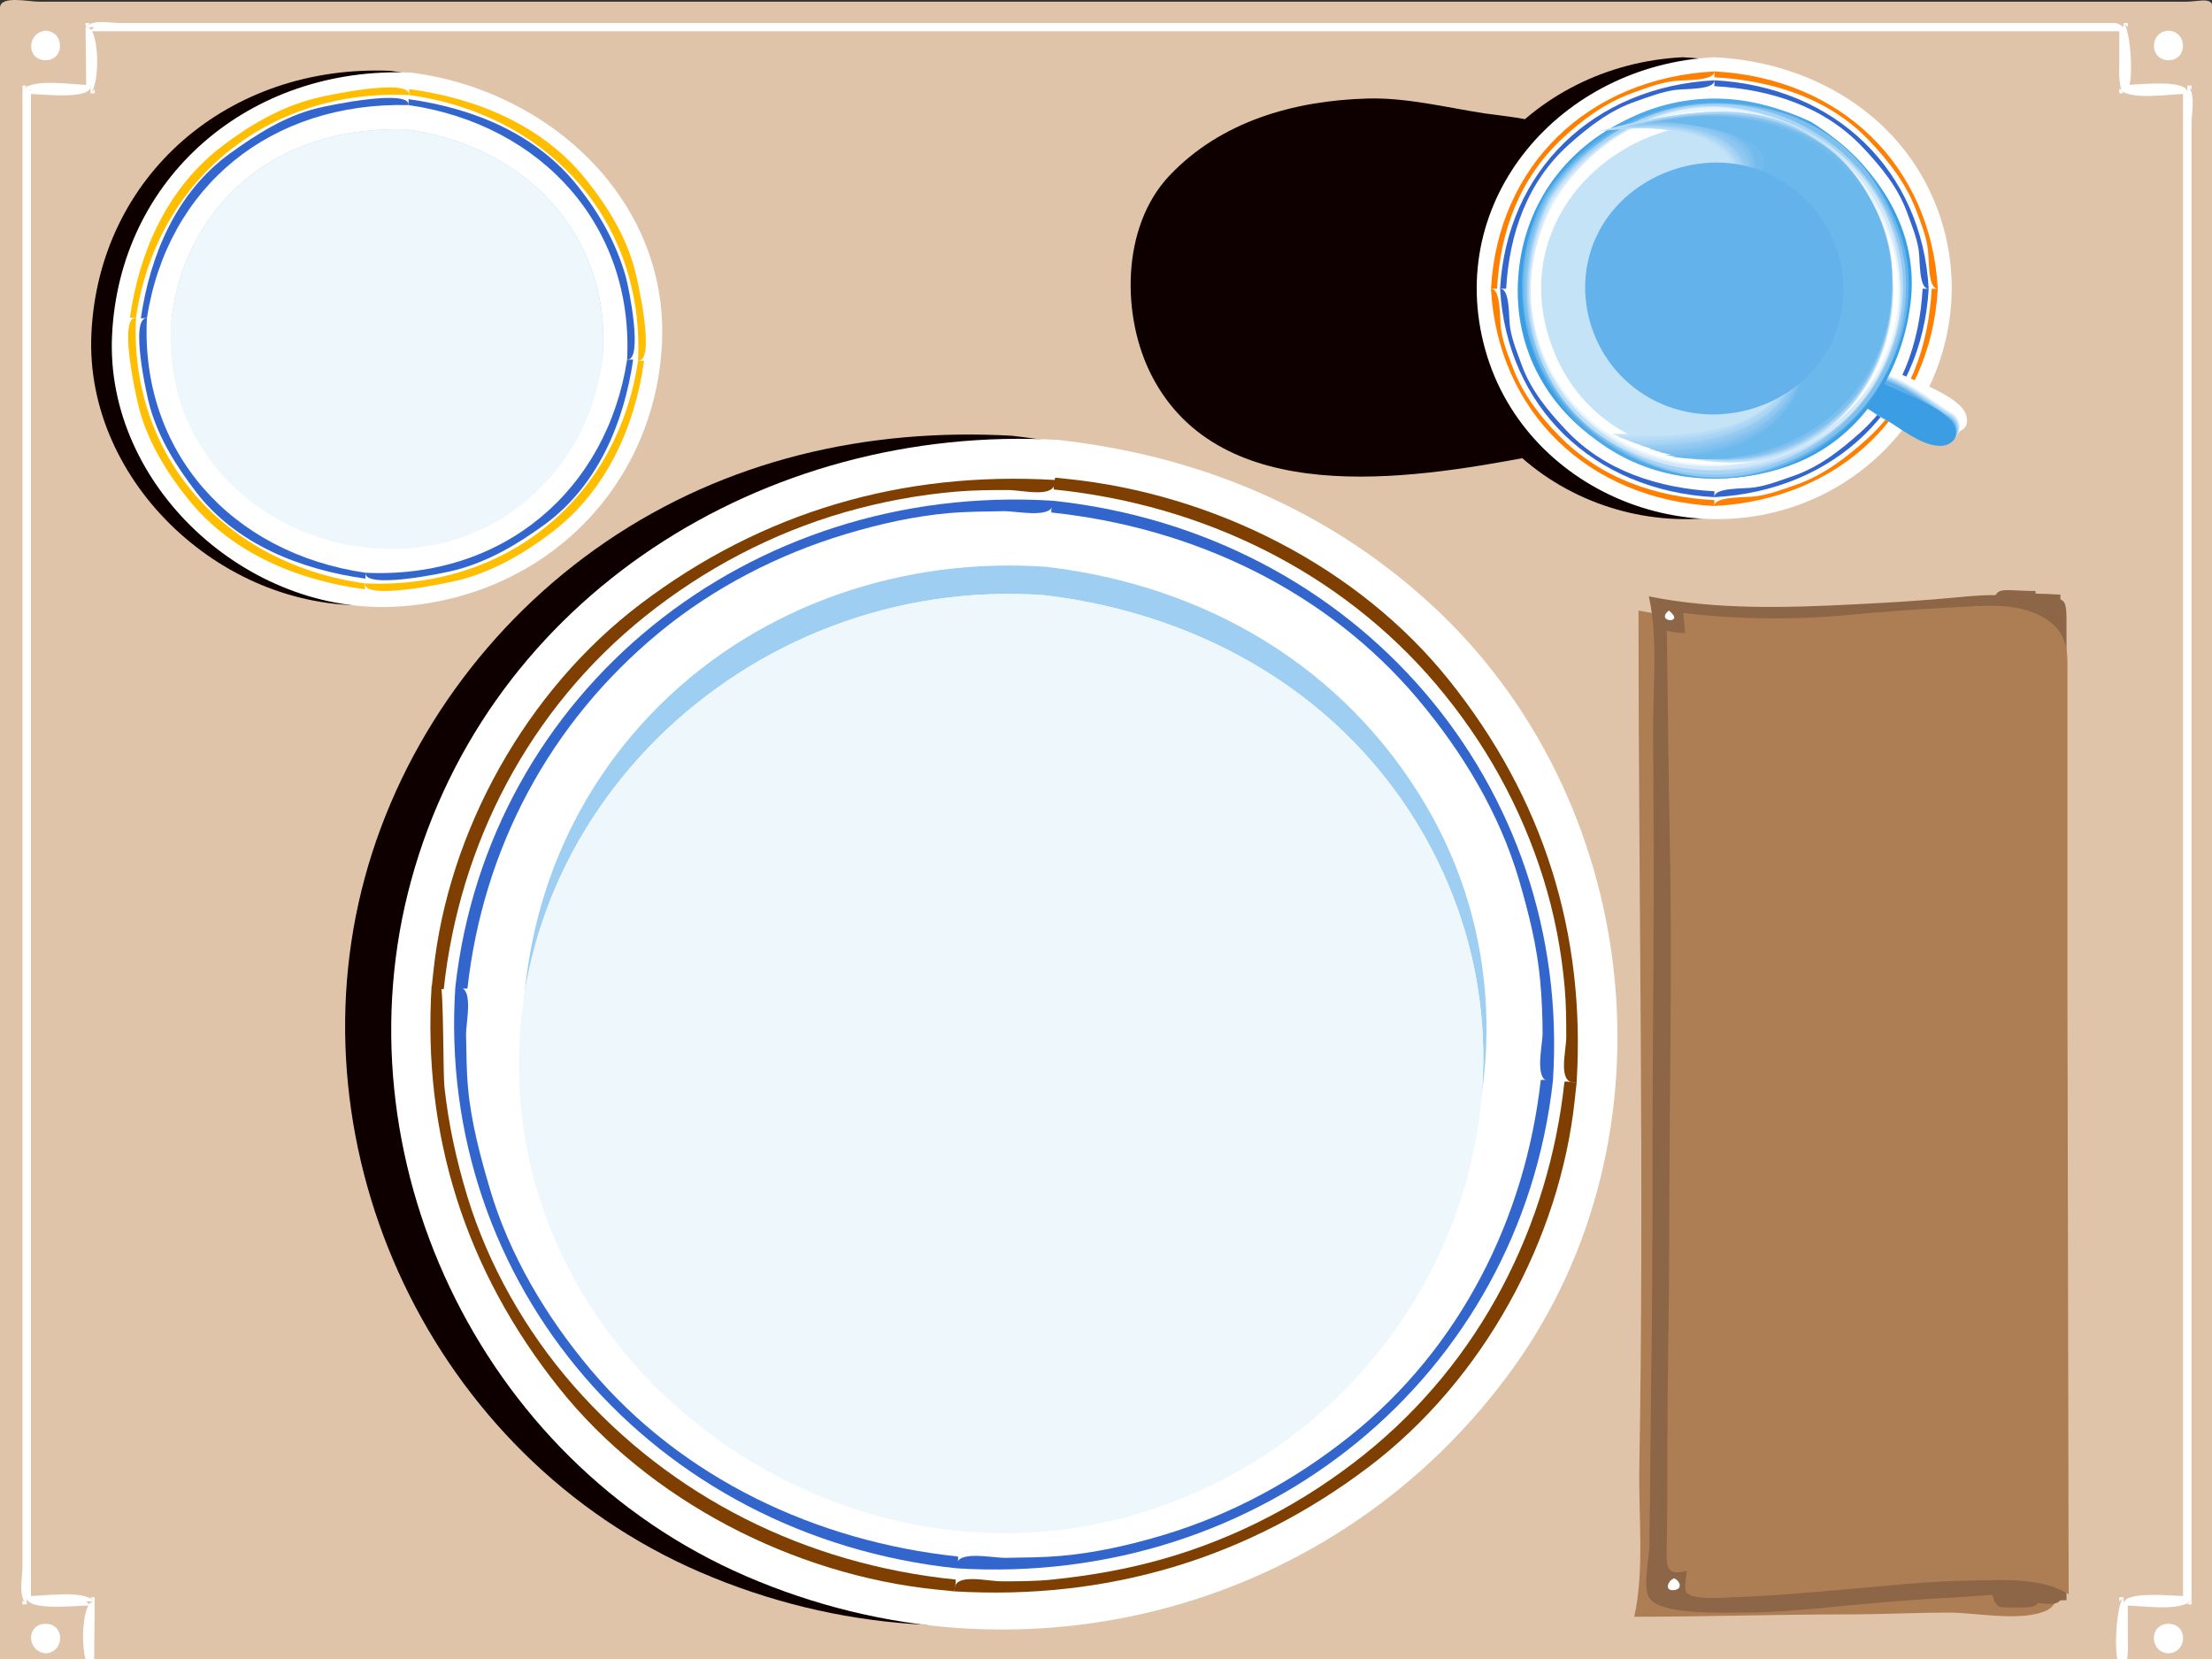 <?xml version="1.0"?><svg width="640" height="480" xmlns="http://www.w3.org/2000/svg">
 <rect width="100%" height="100%" fill="#333333" stroke="none"/>
 <title>fond beige serviette beige</title>
 <g>
  <path d="m640.581,489.133c0,-92.033 0,-184.066 0,-276.101c0,-56.214 0,-112.428 0,-168.642c0,-13.497 0,-26.994 0,-40.494c0,-5.396 -3.249,-3.393 -8.538,-3.393c-102.209,0 -204.42,0 -306.629,0c-104.695,0 -209.387,0 -314.082,0c-3.047,0 -11.332,-1.936 -11.332,1.787c0,12.09 0,24.18 0,36.272c0,54.871 0,109.742 0,164.613c0,95.229 0,190.461 0,285.688c0,0.553 225.583,0.268 240.13,0.268c119.215,0 238.427,0 357.642,0c14.269,0.002 28.538,0.002 42.809,0.002" id="path5" fill="#e0c4aa" clip-rule="evenodd" fill-rule="evenodd"/>
  <path d="m613.183,481.616c0.41,-0.399 0.82,-0.797 1.229,-1.196c-87.506,0 -175.014,0 -262.52,0c-105.732,0 -211.466,0 -317.2,0c-2.786,0 -5.569,0 -8.355,0c-1.915,0 0.437,2.392 2.335,2.392c11.854,0 23.707,0 35.563,0c52.777,0 105.551,0 158.325,0c118.927,0 237.854,0 356.781,0c8.792,0 17.584,0 26.379,0c2.945,0 7.809,1.132 9.922,-1.196c-0.41,0.399 -0.82,0.797 -1.23,1.196c0.41,0 0.82,0 1.23,0c0,-0.399 0,-0.797 0,-1.196c-0.822,0 -1.642,0 -2.459,0" id="path7" fill="#FFFFFF"/>
  <path d="m614.41,462.137c-2.1,1.872 -2.998,17.45 -1.23,19.479c3.013,3.453 2.459,-6.889 2.459,-7.195c0,-3.697 0,-7.392 0,-11.089c-0.41,0.399 -0.82,0.797 -1.229,1.196c0,-0.797 0,-1.595 0,-2.392c-0.41,0 -0.82,0 -1.23,0c0,0.399 0,0.797 0,1.196c0.412,-0.399 0.82,-0.797 1.23,-1.196" id="path9" fill="#FFFFFF"/>
  <path d="m631.623,462.993c0.41,-0.399 0.82,-0.797 1.229,-1.196c-3.879,0.071 -19.263,-1.865 -18.443,2.729c4.73,-0.085 16.413,1.958 19.67,-1.533c-0.41,0.399 -0.82,0.797 -1.229,1.196c0.41,0 0.82,0 1.229,0c0,-0.399 0,-0.797 0,-1.196c-0.817,0 -1.637,0 -2.457,0" id="path11" fill="#FFFFFF"/>
  <path d="m632.853,27.155c-0.41,-0.399 -0.82,-0.797 -1.229,-1.196c0,96.053 0,192.103 0,288.156c0,46.428 0,92.861 0,139.289c0,3.132 0,6.264 0,9.397c0,0.249 2.459,0.854 2.459,-0.24c0,-1.258 0,-2.518 0,-3.773c0,-15.134 0,-30.269 0,-45.403c0,-116.374 0,-232.748 0,-349.123c0,-9.572 0,-19.145 0,-28.717c0,-3.061 1.3,-8.554 -1.23,-10.782c0.41,0.399 0.82,0.797 1.23,1.196c0,-0.399 0,-0.797 0,-1.196c-0.41,0 -0.82,0 -1.23,0c0,0.797 0,1.595 0,2.392" id="path13" fill="#FFFFFF"/>
  <path d="m613.183,25.789c3.242,3.476 14.966,1.324 19.67,1.367c0.82,-4.596 -14.569,-2.527 -18.443,-2.563c0.41,0.399 0.82,0.797 1.229,1.196c-0.82,0 -1.639,0 -2.457,0c0,0.399 0,0.797 0,1.196c0.41,0 0.82,0 1.229,0c-0.412,-0.399 -0.82,-0.797 -1.229,-1.196" id="path15" fill="#FFFFFF"/>
  <path d="m614.41,9.048c-0.41,-0.399 -0.82,-0.797 -1.23,-1.196c0,3.626 0,7.252 0,10.877c0,0.297 -0.534,10.514 2.459,7.062c1.744,-2.012 0.864,-17.289 -1.229,-19.135c0.41,0.399 0.82,0.797 1.229,1.196c0,-0.399 0,-0.797 0,-1.196c-0.41,0 -0.82,0 -1.229,0c0,0.795 0,1.595 0,2.392" id="path17" fill="#FFFFFF"/>
  <path d="m27.225,7.852c-0.41,0.399 -0.82,0.797 -1.23,1.196c87.508,0 175.014,0 262.52,0c105.734,0 211.468,0 317.2,0c2.786,0 5.569,0 8.355,0c1.913,0 -0.437,-2.392 -2.335,-2.392c-11.854,0 -23.71,0 -35.563,0c-52.777,0 -105.554,0 -158.325,0c-118.927,0 -237.854,0 -356.781,0c-8.792,0 -17.584,0 -26.376,0c-2.947,0 -7.811,-1.132 -9.924,1.196c0.41,-0.399 0.82,-0.797 1.23,-1.196c-0.41,0 -0.82,0 -1.23,0c-0.156,1.799 0.934,1.129 2.459,1.196" id="path19" fill="#FFFFFF"/>
  <path d="m26.174,26.985c2.876,-2.534 2.688,-19.823 -1.405,-19.133c0.059,5.98 0.115,11.959 0.173,17.939c0.41,-0.399 0.82,-0.797 1.232,-1.196c0,0.795 0,1.592 0,2.39c0.41,0 0.82,0 1.23,0c0,-0.399 0,-0.797 0,-1.196c-0.412,0.399 -0.822,0.797 -1.23,1.196" id="path21" fill="#FFFFFF"/>
  <path d="m8.958,25.96c-0.41,0.399 -0.82,0.797 -1.23,1.196c3.874,-0.036 19.263,2.034 18.445,-2.563c-4.706,0.045 -16.43,-2.11 -19.672,1.367c0.407,-0.399 0.817,-0.797 1.227,-1.194c-0.41,0 -0.82,0 -1.23,0c0,0.399 0,0.797 0,1.196c0.82,-0.002 1.639,-0.002 2.459,-0.002" id="path23" fill="#FFFFFF"/>
  <path d="m7.728,461.797c0.41,0.399 0.82,0.797 1.23,1.196c0,-96.053 0,-192.103 0,-288.156c0,-46.431 0,-92.861 0,-139.292c0,-3.132 0,-6.264 0,-9.394c0,-0.252 -2.459,-0.854 -2.459,0.24c0,1.258 0,2.515 0,3.773c0,15.132 0,30.266 0,45.401c0,116.374 0,232.748 0,349.123c0,9.572 0,19.145 0,28.717c0,3.061 -1.303,8.554 1.23,10.785c-0.41,-0.399 -0.82,-0.797 -1.23,-1.196c0,0.399 0,0.797 0,1.196c0.41,0 0.82,0 1.23,0c0,-0.797 0,-1.595 0,-2.392" id="path25" fill="#FFFFFF"/>
  <path d="m27.401,463.333c-3.259,-3.493 -14.942,-1.447 -19.672,-1.533c-0.82,4.599 14.564,2.658 18.445,2.729c-0.41,-0.399 -0.82,-0.797 -1.232,-1.196c0.82,0 1.639,0 2.459,0c0,-0.399 0,-0.797 0,-1.196c-0.41,0 -0.82,0 -1.23,0c0.41,0.399 0.82,0.797 1.23,1.196" id="path27" fill="#FFFFFF"/>
  <path d="m25.996,480.42c0.41,0.399 0.82,0.797 1.23,1.196c0.059,-6.094 0.117,-12.19 0.176,-18.283c-4.094,-0.672 -4.301,16.902 -1.405,19.479c-0.41,-0.399 -0.82,-0.797 -1.23,-1.196c0,0.399 0,0.797 0,1.196c0.41,0 0.82,0 1.23,0c0,-0.797 0,-1.595 0,-2.392" id="path29" fill="#FFFFFF"/>
  <path d="m627.408,8.875c-5.613,0.294 -5.584,8.542 0,8.542c5.587,0.002 5.616,-8.251 0,-8.542" id="path31" fill="#FFFFFF" clip-rule="evenodd" fill-rule="evenodd"/>
  <path d="m13.173,8.875c5.613,0.294 5.582,8.592 0,8.542c-5.626,-0.05 -5.457,-7.959 0,-8.542" id="path33" fill="#FFFFFF" clip-rule="evenodd" fill-rule="evenodd"/>
  <path d="m627.408,478.367c-5.596,-0.285 -5.672,-8.54 0,-8.542c5.674,-0.002 5.599,8.258 0,8.542" id="path35" fill="#FFFFFF" clip-rule="evenodd" fill-rule="evenodd"/>
  <path d="m13.173,478.367c5.596,-0.285 5.672,-8.59 0,-8.542c-5.706,0.05 -5.455,7.966 0,8.542" id="path37" fill="#FFFFFF" clip-rule="evenodd" fill-rule="evenodd"/>
  <path d="m292.802,126.077c-42.07,-2.359 -82.7,6.981 -117.497,30.677c-34.014,23.162 -59.078,58.008 -69.724,97.071c-21.543,79.058 19.194,167.384 96.847,200.985c80.029,34.628 171.85,9.734 222.009,-59.996c47.844,-66.515 38.101,-165.78 -23.815,-220.991c-30.721,-27.395 -66.411,-43.097 -107.82,-47.745" id="path77" fill="#0F0000" clip-rule="evenodd" fill-rule="evenodd"/>
  <path d="m306.151,127.273c-85.232,-4.779 -164.863,45.643 -187.219,127.577c-21.578,79.079 19.17,167.534 96.847,201.153c80.109,34.673 171.823,9.565 222.009,-60.167c48.332,-67.16 37.371,-164.907 -23.781,-220.991c-30.118,-27.618 -66.96,-42.98 -107.856,-47.572" id="path79" fill="#FFFFFF" clip-rule="evenodd" fill-rule="evenodd"/>
  <path d="m128.397,286.148c4.484,-41.82 24.649,-80.914 58.232,-107.817c16.991,-13.613 36.722,-24.066 57.871,-30.145c10.517,-3.021 21.482,-5.064 32.407,-5.965c4.874,-0.403 9.761,-0.441 14.649,-0.441c4.284,0 13.173,2.392 13.627,-2.019c0.029,-0.297 0.061,-0.591 0.09,-0.887c-44.292,-2.636 -84.791,9.266 -119.905,35.836c-33.112,25.053 -55.621,65.658 -59.949,106.121c-0.176,1.659 -0.354,3.315 -0.532,4.974c1.071,0.107 2.464,0.551 3.51,0.346" id="path81" fill="#7f3f00"/>
  <path d="m276.467,457.011c-43.211,-4.371 -82.227,-23.793 -110.481,-56.036c-13.871,-15.827 -24.734,-34.946 -30.801,-54.914c-3.164,-10.415 -5.426,-20.817 -6.606,-31.621c-0.371,-3.405 -0.254,-28.966 -1.09,-29.047c-0.866,-0.085 -1.735,-0.168 -2.601,-0.254c-2.708,43.094 9.717,82.494 37.015,116.633c25.798,32.269 67.463,53.905 109.103,58.141c1.703,0.171 3.408,0.346 5.111,0.52c0.107,-1.046 0.561,-2.404 0.351,-3.422" id="path83" fill="#7f3f00"/>
  <path d="m452.64,312.986c-4.472,41.723 -24.315,80.942 -57.88,107.82c-17.094,13.692 -36.603,24.028 -57.873,30.138c-10.656,3.061 -21.368,4.931 -32.404,6.072c-4.867,0.503 -9.758,0.508 -14.649,0.508c-4.286,0 -13.173,-2.394 -13.627,2.019c-0.032,0.297 -0.061,0.591 -0.093,0.887c44.29,2.622 84.827,-9.442 119.908,-36.006c33.102,-25.065 55.265,-65.717 59.598,-106.126c0.178,-1.656 0.356,-3.313 0.534,-4.971c-1.073,-0.102 -2.464,-0.546 -3.513,-0.342" id="path85" fill="#7f3f00"/>
  <path d="m304.922,141.627c43.043,4.359 82.993,23.767 110.669,56.468c14.098,16.658 24.559,35.534 30.987,56.209c3.184,10.232 5.206,20.789 6.138,31.436c0.415,4.736 0.451,9.492 0.451,14.247c0,4.167 -2.459,12.814 2.078,13.257c0.302,0.028 0.607,0.057 0.91,0.088c2.71,-43.142 -9.507,-82.278 -36.842,-116.464c-26.391,-33.009 -68.258,-54.014 -110.723,-58.324c-1.108,-0.112 -2.213,-0.223 -3.318,-0.337c-0.107,1.046 -0.561,2.399 -0.351,3.419" id="path87" fill="#7f3f00"/>
  <path d="m135.247,285.994c4.508,-40.413 23.729,-76.913 55.743,-103.195c15.623,-12.823 34.149,-22.381 53.665,-28.254c9.692,-2.916 19.87,-5.218 29.996,-6.094c5.25,-0.453 10.414,-0.439 15.679,-0.551c4.064,-0.085 15.386,2.615 14.24,-3.03c-88.062,-5.462 -163.263,55.191 -172.836,140.782c1.078,0.104 2.461,0.539 3.513,0.342" id="path89" fill="#3366CC"/>
  <path d="m277.169,450.351c-41.065,-4.357 -79.831,-22.659 -106.266,-54.067c-12.915,-15.346 -23.544,-33.187 -29.177,-52.353c-2.808,-9.556 -5.401,-19.24 -6.311,-29.177c-0.466,-5.107 -0.451,-10.132 -0.566,-15.251c-0.09,-3.953 2.688,-14.964 -3.115,-13.851c-5.628,85.795 57.068,158.825 145.084,168.115c0.107,-1.049 0.554,-2.392 0.351,-3.417" id="path91" fill="#3366CC"/>
  <path d="m445.79,312.478c-4.457,39.827 -23.193,77.563 -55.407,103.19c-15.942,12.683 -33.929,22.49 -53.65,28.423c-9.692,2.916 -19.87,5.223 -29.996,6.094c-5.25,0.451 -10.414,0.439 -15.679,0.548c-4.064,0.085 -15.384,-2.61 -14.242,3.033c88.169,5.491 162.943,-55.414 172.484,-140.95c-1.076,-0.104 -2.457,-0.534 -3.51,-0.337" id="path93" fill="#3366CC"/>
  <path d="m304.219,148.287c41.14,4.354 79.641,22.628 106.088,54.064c12.9,15.331 23.546,33.026 29.177,52.187c2.805,9.541 5.23,19.268 6.135,29.177c0.466,5.09 0.698,10.137 0.698,15.251c0,3.925 -2.886,14.98 2.986,13.851c5.65,-85.752 -56.648,-158.638 -144.732,-167.944c-0.107,1.046 -0.554,2.392 -0.351,3.415" id="path95" fill="#3366CC"/>
  <path d="m302.814,164.005c-41.377,-2.942 -82.6,10.977 -111.887,39.979c-29.55,29.263 -42.501,68.691 -39.306,109.153c6.679,84.542 98.462,139.678 179.644,116.175c83.681,-24.227 124.843,-122.736 81.156,-196.531c-23.549,-39.775 -63.291,-63.276 -109.608,-68.776" id="path97" fill="#9ECFF2" clip-rule="evenodd" fill-rule="evenodd"/>
  <path d="m302.111,172.206c-86.737,-6.167 -161.06,66.047 -151.056,151.03c9.695,82.349 98.413,139.951 180.11,114.146c82.844,-26.171 123.472,-120.693 80.9,-195.641c-22.832,-40.195 -63.82,-64.066 -109.954,-69.536" id="path99" fill="#FFFFFF" clip-rule="evenodd" fill-rule="evenodd"/>
  <path d="m302.111,172.206c-86.737,-6.167 -161.06,66.047 -151.056,151.03c9.695,82.349 98.413,139.951 180.11,114.146c82.844,-26.171 123.472,-120.693 80.9,-195.641c-22.832,-40.195 -63.82,-64.066 -109.954,-69.536" id="path101" fill="#EDF7FC" clip-rule="evenodd" fill-rule="evenodd"/>
  <path d="m442.277,132.228c-34.912,6.563 -89.214,15.077 -109.074,-23.572c-8.787,-17.099 -8.853,-43.082 5.179,-57.873c14.81,-15.611 35.859,-21.681 57.283,-22.277c11.268,-0.316 22.666,2.563 33.79,4.288c1.208,0.187 12.998,1.55 12.998,2.105c-0.007,3.877 -0.015,7.757 -0.022,11.637c-0.051,28.563 -0.102,57.13 -0.154,85.693" id="path103" fill="#0F0000" clip-rule="evenodd" fill-rule="evenodd"/>
  <path d="m486.891,16.563c-44.456,2.164 -78.348,41.227 -66.309,84.565c11.861,42.705 64.33,62.514 102.797,39.136c25.586,-15.55 37.666,-46.12 29.823,-74.322c-8.312,-29.87 -35.442,-47.878 -66.311,-49.38" id="path105" fill="#0F0000" clip-rule="evenodd" fill-rule="evenodd"/>
  <path d="m496.025,16.563c-44.441,2.162 -78.365,41.229 -66.311,84.565c11.876,42.693 64.323,62.526 102.799,39.136c25.583,-15.554 37.666,-46.115 29.823,-74.322c-8.309,-29.87 -35.444,-47.878 -66.311,-49.38" id="path107" fill="#FFFFFF" clip-rule="evenodd" fill-rule="evenodd"/>
  <path d="m433.143,83.536c0.929,-16.653 6.455,-31.889 19.058,-43.633c5.826,-5.427 12.368,-10.177 19.994,-12.958c3.83,-1.398 7.748,-2.897 11.824,-3.464c3.049,-0.422 12.049,0.057 12.007,-2.814c-36.595,1.924 -62.652,27.274 -64.638,62.872c0.583,-0.002 1.169,-0.002 1.754,-0.002" id="path109" fill="#FF7F00"/>
  <path d="m496.025,144.7c-17.128,-0.899 -32.782,-6.281 -44.858,-18.537c-5.579,-5.662 -10.466,-12.031 -13.325,-19.448c-1.437,-3.725 -2.981,-7.536 -3.562,-11.501c-0.437,-2.964 0.059,-11.722 -2.896,-11.679c1.983,35.594 28.035,60.948 64.638,62.872c0.002,-0.567 0.002,-1.137 0.002,-1.706" id="path111" fill="#FF7F00"/>
  <path d="m558.906,83.536c-0.91,16.328 -6.172,32.243 -18.901,43.635c-5.852,5.239 -12.42,10.282 -19.992,12.958c-3.881,1.374 -7.87,2.893 -11.981,3.464c-3.049,0.422 -12.049,-0.057 -12.007,2.814c36.651,-1.929 62.65,-27.227 64.638,-62.872c-0.585,0 -1.169,0 -1.756,0" id="path113" fill="#FF7F00"/>
  <path d="m496.025,22.372c16.691,0.878 33.217,6.079 44.858,18.383c5.489,5.802 10.448,12.142 13.325,19.603c1.437,3.725 2.979,7.534 3.559,11.501c0.437,2.964 -0.056,11.72 2.898,11.677c-1.986,-35.622 -28.006,-60.946 -64.638,-62.872c-0.002,0.57 -0.002,1.139 -0.002,1.708" id="path115" fill="#FF7F00"/>
  <path d="m435.778,83.536c0.895,-15.637 5.987,-30.862 18.179,-41.735c5.745,-5.125 11.827,-9.878 19.272,-12.448c3.645,-1.258 7.438,-2.743 11.278,-3.31c2.998,-0.441 11.595,0.043 11.517,-2.817c-35.088,1.896 -60.059,26.175 -62.003,60.31c0.585,0 1.171,0 1.756,0" id="path117" fill="#3366CC"/>
  <path d="m496.025,142.137c-16.074,-0.868 -31.733,-5.823 -42.909,-17.683c-5.269,-5.593 -10.153,-11.501 -12.795,-18.746c-1.293,-3.545 -2.823,-7.235 -3.406,-10.97c-0.456,-2.916 0.044,-11.278 -2.896,-11.202c1.944,34.129 26.915,58.418 62.003,60.31c0.002,-0.57 0.002,-1.139 0.002,-1.708" id="path119" fill="#3366CC"/>
  <path d="m556.271,83.536c-0.895,15.637 -5.987,30.862 -18.179,41.737c-5.745,5.125 -11.827,9.878 -19.272,12.448c-3.645,1.258 -7.438,2.743 -11.278,3.31c-2.998,0.441 -11.593,-0.043 -11.517,2.814c35.098,-1.891 60.047,-26.18 62.003,-60.31c-0.586,0 -1.169,0 -1.756,0" id="path121" fill="#3366CC"/>
  <path d="m496.025,24.934c16.074,0.868 31.733,5.823 42.909,17.683c5.269,5.593 10.153,11.501 12.795,18.746c1.293,3.545 2.823,7.235 3.406,10.97c0.456,2.916 -0.044,11.276 2.896,11.202c-1.956,-34.134 -26.906,-58.411 -62.003,-60.31c-0.002,0.569 -0.002,1.139 -0.002,1.708" id="path123" fill="#3366CC"/>
  <path d="m547.138,106.942c-3.298,-1.652 -7.214,1.122 -6.323,4.784c0.507,2.086 3.206,3.165 4.859,4.07c4.823,2.636 11.5,8.239 16.921,9.254c3.325,0.624 7.487,-0.335 6.323,-4.784c-1.552,-5.923 -16.877,-10.64 -21.78,-13.324" id="path125" fill="#FFFFFF" clip-rule="evenodd" fill-rule="evenodd"/>
  <path d="m545.557,108.311c-3.249,-1.526 -7.487,1.27 -6.499,4.955c0.532,1.977 3.293,3.049 4.862,3.922c4.786,2.66 11.519,8.395 16.921,9.401c3.154,0.588 7.472,-0.465 6.499,-4.784c-1.317,-5.833 -17.025,-10.851 -21.783,-13.495" id="path127" fill="#FFFFFF" clip-rule="evenodd" fill-rule="evenodd"/>
  <path d="m564.878,119.585c3.008,2.038 3.062,6.703 -0.876,7.859c-2.083,0.612 -4.457,-1.127 -6.091,-2.022c-4.774,-2.61 -13.293,-5.282 -16.921,-9.254c-2.166,-2.373 -3.41,-6.397 0.878,-7.859c5.826,-1.984 18.235,8.623 23.01,11.276" id="path129" fill="#DEF0FA" clip-rule="evenodd" fill-rule="evenodd"/>
  <path d="m564.702,119.929c3.047,2.003 2.735,6.751 -1.056,7.859c-2.083,0.61 -4.435,-1.12 -6.067,-2.022c-4.82,-2.66 -13.025,-5.292 -16.764,-9.257c-2.235,-2.368 -3.691,-6.518 0.876,-7.859c5.935,-1.742 18.177,8.63 23.012,11.278" id="path131" fill="#BFDEF7" clip-rule="evenodd" fill-rule="evenodd"/>
  <path d="m564.351,120.27c3.088,1.972 3.008,6.718 -0.876,7.859c-2.083,0.612 -4.457,-1.125 -6.092,-2.019c-4.774,-2.613 -13.291,-5.282 -16.921,-9.257c-2.203,-2.413 -3.401,-6.575 1.056,-7.859c5.923,-1.711 18.018,8.618 22.832,11.276" id="path133" fill="#9ECFF2" clip-rule="evenodd" fill-rule="evenodd"/>
  <path d="m564.175,120.61c3.04,1.996 2.747,6.81 -1.054,7.859c-2.061,0.57 -4.296,-1.132 -5.916,-2.019c-4.847,-2.653 -13.164,-5.28 -16.921,-9.257c-2.254,-2.387 -3.654,-6.528 0.878,-7.859c5.935,-1.742 18.174,8.63 23.012,11.276" id="path135" fill="#7DBFED" clip-rule="evenodd" fill-rule="evenodd"/>
  <path d="m564,120.952c3.015,2.072 2.693,6.675 -1.056,7.859c-2.242,0.707 -4.259,-0.854 -6.089,-1.875c-4.789,-2.66 -13.281,-5.389 -16.921,-9.401c-2.274,-2.511 -3.352,-6.352 1.054,-7.688c6.05,-1.832 18.026,8.379 23.012,11.105" id="path137" fill="#5CADEB" clip-rule="evenodd" fill-rule="evenodd"/>
  <path d="m543.976,110.53c-3.354,-1.635 -7.341,1.372 -6.323,4.955c0.564,1.986 3.262,3.033 4.86,3.922c4.786,2.66 11.519,8.395 16.921,9.401c3.147,0.588 7.326,-0.494 6.323,-4.784c-1.369,-5.856 -16.982,-10.828 -21.78,-13.495" id="path139" fill="#3B9EE5" clip-rule="evenodd" fill-rule="evenodd"/>
  <path d="m524.128,35.356c-37,-18.003 -82.193,3.46 -84.888,45.23c-2.708,42.015 42.275,68.757 80.461,53.388c19.785,-7.961 31.233,-27.613 33.224,-47.551c2.13,-21.332 -11.144,-40.033 -28.796,-51.067" id="path141" fill="#3B9EE5" clip-rule="evenodd" fill-rule="evenodd"/>
  <path d="m446.844,56.371c11.197,-16.943 28.979,-28.181 50.235,-27.848c18.755,0.294 38.083,10.538 47.312,26.69c21.561,37.746 -6.162,86.051 -52.14,83.165c-42.323,-2.655 -63.433,-46.943 -45.407,-82.007" id="path143" fill="#4FA8E8" clip-rule="evenodd" fill-rule="evenodd"/>
  <path d="m447.197,56.541c23.9,-36.156 76.845,-36.17 98.65,2.015c21.321,37.335 -13.72,86.044 -57.146,79.006c-39.325,-6.371 -59.82,-46.573 -41.504,-81.02" id="path145" fill="#66B5EB" clip-rule="evenodd" fill-rule="evenodd"/>
  <path d="m447.546,56.883c21.841,-34.996 80.709,-37.698 98.691,3.139c8.526,19.363 6.738,41.023 -6.997,57.716c-12.805,15.569 -35.766,23.746 -55.809,18.547c-36.056,-9.354 -53.028,-47.157 -35.885,-79.402" id="path147" fill="#7DBFED" clip-rule="evenodd" fill-rule="evenodd"/>
  <path d="m447.897,57.054c24.537,-37.89 80.624,-34.708 99.44,6.454c18.043,39.473 -26.213,88.236 -68.878,71.068c-32.807,-13.2 -46.053,-46.307 -30.562,-77.523" id="path149" fill="#91C9F2" clip-rule="evenodd" fill-rule="evenodd"/>
  <path d="m448.249,57.225c11.676,-18.044 31.728,-29.35 54.099,-26.823c20.782,2.349 39.545,16.985 45.758,36.476c13.469,42.259 -31.416,85.541 -74.564,65.271c-30.038,-14.107 -39.418,-46.461 -25.293,-74.924" id="path151" fill="#A8D4F5" clip-rule="evenodd" fill-rule="evenodd"/>
  <path d="m448.6,57.396c25.125,-38.802 84.954,-33.377 99.696,11.212c6.562,19.845 -1.278,41.901 -17.052,55.248c-17.335,14.669 -41.55,15.799 -61.579,6.058c-27.63,-13.435 -33.963,-47.427 -21.065,-72.518" id="path153" fill="#BFDEF7" clip-rule="evenodd" fill-rule="evenodd"/>
  <path d="m448.951,57.567c11.622,-17.294 32.072,-29.884 54.192,-26.178c20.831,3.493 40.708,17.764 45.212,38.911c4.308,20.222 -1.537,43.17 -19.994,55.376c-18.321,12.114 -42.275,14.306 -61.318,2.195c-24.578,-15.63 -30.901,-45.379 -18.092,-70.304" id="path155" fill="#D4E8FA" clip-rule="evenodd" fill-rule="evenodd"/>
  <path d="m449.478,57.908c11.568,-17.215 31.582,-29.88 53.665,-26.178c22.417,3.759 39.589,18.763 45.136,40.356c11.841,46.075 -43.592,79.16 -82.454,54.444c-23.905,-15.201 -28.494,-44.985 -16.347,-68.622" id="path157" fill="#E8F5FC" clip-rule="evenodd" fill-rule="evenodd"/>
  <path d="m522.196,38.605c-19.136,-9.311 -41.979,-9.337 -59.12,4.437c-16.991,13.651 -24.62,36.016 -17.548,56.641c15.169,44.238 79.848,46.95 99.328,4.527c11.461,-24.968 -0.32,-51.402 -22.661,-65.606" id="path159" fill="#FFFFFF" clip-rule="evenodd" fill-rule="evenodd"/>
  <path d="m520.791,41.165c-40.262,-19.581 -88.167,16.539 -71.49,59.797c16.394,42.522 79.924,39.537 94.322,-2.563c7.758,-22.673 -3.332,-44.584 -22.832,-57.234" id="path161" fill="#C4E3F7" clip-rule="evenodd" fill-rule="evenodd"/>
  <path d="m501.472,49.366c0.81,-4.943 -9.714,-9.155 -13.7,-10.422c-8.494,-2.698 -17.15,-2.259 -25.82,-0.854c17.855,-4.57 35.79,-8.179 53.901,-2.893c18.877,5.51 29.965,26.083 31.638,44.067c1.803,19.379 -7.26,38.581 -24.354,48.744c-17.931,10.659 -38.791,4.826 -56.617,-2.442c9.131,0 18.262,-0.135 27.257,-1.886c3.432,-0.669 22.644,-5.339 21.38,-11.176c-4.564,-21.048 -9.126,-42.093 -13.686,-63.138" id="path163" fill="#C4E3F7" clip-rule="evenodd" fill-rule="evenodd"/>
  <path d="m515.872,112.07c-4.481,-20.45 -8.963,-40.899 -13.442,-61.349c-3.262,-14.888 -26.491,-14.408 -38.901,-12.799c16.56,-4.475 37.078,-8.974 53.638,-2.072c17.809,7.422 28.808,24.723 30.321,43.417c1.486,18.383 -6.462,37.345 -22.658,47.411c-18.148,11.281 -38.259,6.711 -56.909,-0.427c14.335,-0.002 40.03,0.306 47.951,-14.18" id="path165" fill="#BDDEF7" clip-rule="evenodd" fill-rule="evenodd"/>
  <path d="m516.399,111.726c-4.457,-20.497 -8.914,-40.994 -13.371,-61.491c-3.081,-14.166 -25.986,-14.204 -37.915,-12.657c16.213,-4.174 35.873,-8.476 52.057,-1.73c17.731,7.392 28.818,24.847 30.321,43.417c1.473,18.188 -6.455,37.107 -22.483,47.069c-17.784,11.053 -36.995,7.14 -55.504,0.427c15.308,0 38.193,-0.261 46.895,-15.035" id="path167" fill="#B5DBF5" clip-rule="evenodd" fill-rule="evenodd"/>
  <path d="m517.102,111.384c-4.42,-20.155 -8.838,-40.308 -13.259,-60.464c-3.22,-14.681 -24.176,-14.93 -36.976,-13.685c15.803,-3.844 34.456,-7.75 50.125,-1.217c17.135,7.142 30.497,25.077 30.497,43.792c0,18.354 -5.777,35.677 -22.219,46.184c-17.138,10.951 -36.032,7.956 -54.184,1.452c15.503,-0.002 37.679,-0.982 46.017,-16.062" id="path169" fill="#ADD6F5" clip-rule="evenodd" fill-rule="evenodd"/>
  <path d="m517.629,110.871c-4.455,-20.094 -8.909,-40.185 -13.366,-60.279c-3.176,-14.323 -23.151,-14.759 -35.812,-13.528c16.291,-4.226 38.081,-8.063 53.409,1.111c14.974,8.965 25.632,25.35 25.632,42.866c0,17.664 -6.443,34.402 -21.953,44.606c-16.518,10.868 -35.268,8.281 -53.048,2.306c14.686,0.002 38.581,-1.31 45.139,-17.083" id="path171" fill="#A6D4F5" clip-rule="evenodd" fill-rule="evenodd"/>
  <path d="m518.332,110.53c-4.455,-19.98 -8.909,-39.96 -13.366,-59.939c-3.208,-14.392 -22.053,-14.7 -34.934,-13.865c17.438,-4.243 37.098,-6.67 53.396,2.477c15.291,8.58 24.063,26.731 24.063,43.566c0,16.741 -7.267,32.993 -21.78,42.541c-16.169,10.64 -33.973,8.742 -51.64,3.332c14.971,-0.002 37.964,-2.164 44.26,-18.112" id="path173" fill="#9ECFF2" clip-rule="evenodd" fill-rule="evenodd"/>
  <path d="m518.858,110.19c-4.398,-19.811 -8.794,-39.623 -13.193,-59.436c-3.145,-14.161 -20.685,-15.056 -33.88,-14.199c17.06,-4.065 35.573,-5.984 51.552,2.648c15.357,8.298 24.149,26.819 24.149,43.481c0,16.935 -7.38,32.198 -21.514,42.197c-15.13,10.704 -33.383,9.342 -50.323,4.271c15.969,0 36.21,-2.84 43.209,-18.962" id="path175" fill="#94C9F2" clip-rule="evenodd" fill-rule="evenodd"/>
  <path d="m519.564,109.675c-4.396,-19.633 -8.792,-39.264 -13.188,-58.898c-3.123,-13.95 -19.514,-15.44 -33.007,-14.567c16.457,-3.595 34.634,-5.396 49.881,3.161c14.374,8.065 24.242,25.298 24.242,41.457c0,16.114 -5.75,33.057 -19.946,42.679c-15.811,10.723 -32.358,11.264 -50.488,6.329c15.181,0.266 37.337,-3.82 42.506,-20.16" id="path177" fill="#8CC7F0" clip-rule="evenodd" fill-rule="evenodd"/>
  <path d="m520.088,109.334c-4.337,-19.465 -8.677,-38.927 -13.012,-58.39c-1.154,-5.166 -1.615,-7.973 -7.602,-11.302c-7.372,-4.1 -16.296,-4.039 -24.527,-3.771c15.462,-4.003 34.07,-4.485 48.3,3.502c14.708,8.255 23.717,25.079 24.112,41.412c0.393,16.247 -5.901,32.442 -19.594,42.427c-14.959,10.908 -31.577,11.407 -49.13,7.138c15.637,-0.002 36.339,-4.247 41.452,-21.017" id="path179" fill="#85C2F0" clip-rule="evenodd" fill-rule="evenodd"/>
  <path d="m520.791,108.992c-4.355,-19.116 -8.709,-38.232 -13.064,-57.348c-1.029,-4.511 0.032,-7.29 -5.203,-10.991c-7.167,-5.066 -17.555,-5.23 -25.996,-4.955c16.564,-3.514 33.134,-3.453 48.264,4.724c14.859,8.028 22.227,26.351 22.61,42.088c0.361,14.937 -6.714,31.401 -19.463,40.313c-14.759,10.32 -30.287,12.005 -47.725,8.037c16.813,0 34.671,-4.917 40.577,-21.869" id="path181" fill="#7DBFED" clip-rule="evenodd" fill-rule="evenodd"/>
  <path d="m521.318,108.48c-4.335,-19.116 -8.672,-38.232 -13.008,-57.348c-1.056,-4.656 0.276,-7.458 -5.438,-11.162c-7.079,-4.592 -16.406,-4.613 -24.59,-4.613c16.377,-2.605 31.372,-2.757 46.361,5.092c13.452,7.043 22.324,24.522 22.683,38.992c0.898,36.173 -30.05,59.038 -65.706,52.104c16.372,0.289 35.354,-5.913 39.698,-23.065" id="path183" fill="#73BAED" clip-rule="evenodd" fill-rule="evenodd"/>
  <path d="m508.847,50.562c8.98,-11.786 -23.829,-15.376 -28.982,-15.376c32.538,-7.365 66.645,10.479 67.494,45.429c0.846,34.941 -30.206,56.819 -64.157,51.444c16.511,0.327 33.675,-6.426 38.545,-22.989c0.712,-2.423 -0.844,-5.816 -1.388,-8.196c-1.569,-6.855 -3.137,-13.708 -4.706,-20.564c-2.269,-9.916 -4.537,-19.833 -6.806,-29.749" id="path185" fill="#6BB8ED" clip-rule="evenodd" fill-rule="evenodd"/>
  <path d="m514.467,51.76c-17.452,-10.244 -41.27,-3.033 -51.111,13.839c-10.056,17.239 -3.476,39.945 14.227,49.717c17.723,9.781 41.065,3.381 51.111,-13.839c10.048,-17.23 3.484,-39.964 -14.227,-49.717" id="path187" fill="#63B2EB" clip-rule="evenodd" fill-rule="evenodd"/>
  <path d="m112.94,20.492c-46.758,-1.977 -84.444,30.323 -86.503,76.21c-1.93,43.002 38.854,81.073 82.802,78.275c42.714,-2.719 74.472,-35.043 76.328,-76.419c1.847,-41.16 -32.782,-73.009 -72.627,-78.066" id="path189" fill="#0F0000" clip-rule="evenodd" fill-rule="evenodd"/>
  <path d="m118.912,21.007c-46.697,-1.977 -84.447,30.366 -86.501,76.208c-1.93,43.011 38.849,81.061 82.8,78.275c42.706,-2.707 74.484,-35.05 76.328,-76.419c1.837,-41.229 -32.68,-73 -72.627,-78.064" id="path191" fill="#FFFFFF" clip-rule="evenodd" fill-rule="evenodd"/>
  <path d="m39.345,91.907c5.799,-39.43 37.781,-66.277 79.041,-64.41c0.322,-5.057 -23.683,0.017 -27.645,1.049c-9.726,2.539 -18.521,7.688 -26.391,13.668c-15.964,12.133 -24.1,30.689 -26.762,49.691c0.585,0.002 1.171,0.002 1.756,0.002" id="path193" fill="#FFBF00"/>
  <path d="m105.563,168.789c-40.543,-5.636 -68.134,-36.754 -66.221,-76.882c-5.196,-0.313 0.02,23.036 1.081,26.887c2.61,9.461 7.902,18.017 14.052,25.672c12.476,15.531 31.55,23.44 51.089,26.033c0,-0.572 0,-1.139 0,-1.711" id="path195" fill="#FFBF00"/>
  <path d="m184.604,104.379c-5.787,39.431 -37.788,66.278 -79.041,64.41c-0.322,5.054 23.683,-0.017 27.642,-1.049c9.726,-2.539 18.521,-7.688 26.391,-13.668c15.969,-12.135 24.095,-30.686 26.764,-49.691c-0.585,-0.002 -1.171,-0.002 -1.756,-0.002" id="path197" fill="#FFBF00"/>
  <path d="m118.385,27.497c40.533,5.636 68.143,36.754 66.219,76.882c5.196,0.316 -0.017,-23.036 -1.078,-26.887c-2.61,-9.461 -7.904,-18.017 -14.054,-25.672c-12.476,-15.531 -31.548,-23.44 -51.086,-26.033c0,0.572 0,1.141 0,1.711" id="path199" fill="#FFBF00"/>
  <path d="m42.506,92.078c5.913,-38.287 35.971,-62.623 75.703,-61.676c0.388,-4.736 -22.639,-0.04 -26.503,0.923c-9.351,2.33 -17.443,7.494 -25.098,13.018c-15.659,11.307 -23.202,29.63 -25.859,47.733c0.585,0.002 1.171,0.002 1.756,0.002" id="path201" fill="#3366CC"/>
  <path d="m105.739,165.714c-38.806,-5.664 -65.162,-35.034 -63.233,-73.636c-5.013,-0.387 -0.181,22.04 0.905,25.779c2.659,9.171 7.46,16.814 13.256,24.412c11.622,15.232 30.462,22.569 49.074,25.153c-0.002,-0.569 -0.002,-1.139 -0.002,-1.708" id="path203" fill="#3366CC"/>
  <path d="m181.442,104.037c-5.821,37.772 -35.856,63.568 -75.703,61.676c-0.398,4.879 22.661,0.176 26.505,-0.88c9.429,-2.586 17.286,-7.256 25.098,-12.892c15.691,-11.321 23.197,-29.787 25.857,-47.904c-0.585,0 -1.171,0 -1.756,0" id="path205" fill="#3366CC"/>
  <path d="m118.21,30.404c38.688,5.64 65.172,35.124 63.233,73.636c4.696,0.361 0.603,-20.583 -0.439,-24.175c-2.805,-9.677 -7.453,-17.908 -13.717,-25.862c-11.966,-15.189 -30.121,-22.671 -49.076,-25.307c0,0.57 0,1.137 0,1.708" id="path207" fill="#3366CC"/>
  <path d="m117.507,37.406c-20.936,-0.548 -40.869,5.992 -54.275,22.381c-13.105,16.022 -17.318,37.504 -10.89,57.064c13.132,39.96 66.924,55.789 99.943,28.019c19.189,-16.138 27.079,-41.981 19.321,-65.606c-7.826,-23.826 -29.357,-38.512 -54.099,-41.858" id="path209" fill="#9ECFF2" clip-rule="evenodd" fill-rule="evenodd"/>
  <path d="m117.156,41.165c-21.16,-0.555 -40.618,5.968 -54.275,22.381c-13.208,15.875 -17.277,37.615 -10.89,57.064c13.244,40.327 66.789,55.149 99.943,27.848c19.306,-15.896 27.028,-41.972 19.321,-65.435c-7.824,-23.826 -29.357,-38.512 -54.099,-41.858" id="path211" fill="#FFFFFF" clip-rule="evenodd" fill-rule="evenodd"/>
  <path d="m117.507,37.406c-20.936,-0.548 -40.869,5.992 -54.275,22.381c-13.105,16.022 -17.318,37.504 -10.89,57.064c13.132,39.96 66.924,55.789 99.943,28.019c19.189,-16.138 27.079,-41.981 19.321,-65.606c-7.826,-23.826 -29.357,-38.512 -54.099,-41.858" id="path213" fill="#EDF7FC" clip-rule="evenodd" fill-rule="evenodd"/>
  <path d="m472.839,467.777c20.641,0 41.274,-0.686 61.908,-0.686c9.753,0 19.502,-0.51 29.252,-0.51c7.794,0 21.095,2.774 28.279,-0.686c7.267,-3.502 3.162,-24.367 3.162,-31.038c0,-28.012 0,-56.024 0,-84.036c0,-56.691 0,-113.382 0,-170.071c-9.27,3.889 -22.339,1.673 -32.146,1.196c-10.79,-0.524 -21.561,-1.452 -32.316,-2.392c-18.57,-1.625 -38.72,0.84 -56.909,-2.904c0,82.71 1.681,165.477 0.232,248.182c-0.242,13.696 1.525,29.531 -1.461,42.945" id="path215" fill="#ad7e54" clip-rule="evenodd" fill-rule="evenodd"/>
  <path d="m477.055,172.548c19.604,3.925 39.642,3.305 59.525,2.309c9.963,-0.498 19.982,-1.089 29.911,-2.055c7.667,-0.745 22.197,-2.015 27.633,4.444c2.335,2.774 1.317,8.611 1.317,11.929c0,8.934 0,17.868 0,26.8c0,29.094 0,58.188 0,87.285c0,53.414 0,106.83 0,160.242c-8.812,-3.683 -21.136,-1.732 -30.453,-1.279c-10.173,0.498 -20.36,1.324 -30.494,2.306c-10.073,0.975 -20.316,2.05 -30.443,2.05c-5.816,0 -23.964,0.74 -26.993,-4.444c-1.776,-3.035 0.176,-11.772 0.176,-15.374c0,-5.529 0.176,-11.058 0.176,-16.589l0.329,-31.066c0.334,-21.019 0.373,-42.067 0.373,-63.091c0,-26.947 0.351,-53.896 0.351,-80.842c0,-14.332 -0.049,-28.66 -0.176,-42.99c-0.117,-12.655 1.547,-27.224 -1.232,-39.635" id="path217" fill="#8c6646" clip-rule="evenodd" fill-rule="evenodd"/>
  <path d="m597.899,462.993c0,-94.608 0,-189.217 0,-283.825c0,-7.916 -1.505,-5.593 -10.59,-5.593c-3.008,0 -1.53,6.549 -1.53,8.986c0,22.213 0,44.428 0,66.641c0,60.628 0,121.26 0,181.89c0,8.768 0,17.54 0,26.311c0,8.419 2.847,5.591 12.12,5.591" id="path219" fill="#8c6646" clip-rule="evenodd" fill-rule="evenodd"/>
  <path d="m597.023,177.673c0,93.787 0,187.571 0,281.357c0,7.399 -4.369,4.473 -11.949,4.473c-0.756,0 -0.346,-8.697 -0.346,-9.598c0,-22.274 0,-44.546 0,-66.821c0,-60.67 0,-121.343 0,-182.013c0,-11.354 0,-22.706 0,-34.061c4.096,2.221 8.197,4.442 12.295,6.663" id="path221" fill="#8c6646" clip-rule="evenodd" fill-rule="evenodd"/>
  <path d="m596.143,172.035c0,94.892 0,189.785 0,284.677c0,6.684 1.434,6.789 -6.148,6.789c-7.582,0 -6.15,-0.104 -6.15,-6.789c0,-20.986 0,-41.972 0,-62.955c0,-61.135 0,-122.266 0,-183.399c0,-10.512 0,-21.022 0,-31.533c0,-2.114 0,-4.229 0,-6.343c0.002,-1.039 10.646,-0.446 12.298,-0.446" id="path223" fill="#8c6646" clip-rule="evenodd" fill-rule="evenodd"/>
  <path d="m595.265,172.035c0,94.892 0,189.785 0,284.677c0,6.684 1.434,6.789 -6.15,6.789c-7.58,0 -6.148,-0.104 -6.148,-6.789c0,-20.986 0,-41.972 0,-62.955c0,-61.135 0,-122.266 0,-183.399c0,-10.512 0,-21.022 0,-31.533c0,-2.114 0,-4.229 0,-6.343c0.002,-1.039 10.646,-0.446 12.298,-0.446" id="path225" fill="#8c6646" clip-rule="evenodd" fill-rule="evenodd"/>
  <path d="m594.386,172.035c0,94.892 0,189.785 0,284.677c0,6.684 1.434,6.789 -6.15,6.789c-7.58,0 -6.148,-0.104 -6.148,-6.789c0,-20.986 0,-41.972 0,-62.955c0,-61.135 0,-122.266 0,-183.399c0,-10.512 0,-21.022 0,-31.533c0,-2.114 0,-4.229 0,-6.343c0.002,-1.039 10.649,-0.446 12.298,-0.446" id="path227" fill="#8c6646" clip-rule="evenodd" fill-rule="evenodd"/>
  <path d="m593.508,172.035c0,94.921 0,189.844 0,284.767c0,7.304 0.551,6.189 -7.968,6.189c-6.179,0 -4.328,-1.908 -4.328,-7.513c0,-21.468 0,-42.935 0,-64.403c0,-61.078 0,-122.157 0,-183.238c0,-9.871 0,-19.743 0,-29.614c0,-8.951 2.376,-6.189 12.295,-6.189" id="path229" fill="#8c6646" clip-rule="evenodd" fill-rule="evenodd"/>
  <path d="m592.63,172.035c0,94.921 0,189.844 0,284.767c0,7.304 0.551,6.189 -7.968,6.189c-6.179,0 -4.328,-1.908 -4.328,-7.513c0,-21.468 0,-42.935 0,-64.403c0,-61.078 0,-122.157 0,-183.238c0,-9.871 0,-19.743 0,-29.614c0,-8.951 2.374,-6.189 12.295,-6.189" id="path231" fill="#8c6646" clip-rule="evenodd" fill-rule="evenodd"/>
  <path d="m591.752,172.035c0,94.921 0,189.844 0,284.767c0,7.304 0.551,6.189 -7.968,6.189c-6.179,0 -4.328,-1.908 -4.328,-7.513c0,-21.468 0,-42.935 0,-64.403c0,-61.078 0,-122.157 0,-183.238c0,-9.871 0,-19.743 0,-29.614c0,-8.951 2.376,-6.189 12.295,-6.189" id="path233" fill="#8c6646" clip-rule="evenodd" fill-rule="evenodd"/>
  <path d="m591.673,172.035c0,94.921 0,189.844 0,284.767c0,7.304 0.551,6.189 -7.968,6.189c-6.179,0 -4.328,-1.908 -4.328,-7.513c0,-21.468 0,-42.935 0,-64.403c0,-61.078 0,-122.157 0,-183.238c0,-9.871 0,-19.743 0,-29.614c0,-8.951 2.376,-6.189 12.295,-6.189" id="path235" fill="#8c6646" clip-rule="evenodd" fill-rule="evenodd"/>
  <path d="m589.534,171.75c0,95.303 0,190.606 0,285.906c0,6.177 1.813,7.444 -5.055,7.444c-8.304,0 -7.065,0.406 -7.065,-6.772c0,-20.957 0,-41.915 0,-62.875c0,-61.349 0,-122.696 0,-184.045c0,-10.737 0,-21.475 0,-32.212c0,-9.814 0.81,-7.446 12.12,-7.446" id="path237" fill="#8c6646" clip-rule="evenodd" fill-rule="evenodd"/>
  <path d="m588.941,170.988c0,95.303 0,190.606 0,285.906c0,6.177 1.813,7.444 -5.052,7.444c-8.304,0 -7.065,0.406 -7.065,-6.772c0,-20.957 0,-41.915 0,-62.875c0,-61.349 0,-122.696 0,-184.045c0,-10.737 0,-21.475 0,-32.212c-0.003,-9.814 0.805,-7.446 12.117,-7.446" id="path239" fill="#8c6646" clip-rule="evenodd" fill-rule="evenodd"/>
  <path d="m588.063,462.993c0,-94.923 0,-189.846 0,-284.767c0,-7.729 0.124,-6.191 -8.977,-6.191c-5.062,0 -3.142,3.728 -3.142,8.217c0,21.816 0,43.633 0,65.449c0,60.948 0,121.891 0,182.839c0,9.42 0,18.841 0,28.261c0,8.896 2.108,6.191 12.12,6.191" id="path241" fill="#8c6646" clip-rule="evenodd" fill-rule="evenodd"/>
  <path d="m598.176,288.044c0.117,57.747 0.237,115.494 0.354,173.241c-8.116,-5.223 -20.68,-4.077 -30.038,-3.93c-11.083,0.173 -22.163,1.445 -33.195,2.392c-11.156,0.956 -22.224,2.012 -33.426,2.366c-3.501,0.112 -12.5,0.987 -13.998,-1.509c-0.725,-1.205 0.08,-4.743 0.176,-6.155c-6.516,1.948 -5.889,-2.278 -5.796,-7.173c0.183,-9.81 0.176,-19.629 0.176,-29.438c0,-19.693 0.527,-39.39 0.527,-59.078c0,-39.103 0.949,-78.237 0.141,-117.338c-0.405,-19.65 -0.522,-39.314 -0.844,-58.959c1.734,0.446 3.488,0.674 5.269,0.683c-0.081,-1.951 -0.371,-3.861 -0.527,-5.809c16.094,1.965 32.519,2.043 48.669,0.524c9.373,-0.883 18.855,-1.583 28.262,-2.06c8.453,-0.43 18.772,-1.708 26.523,2.392c6.023,3.187 7.728,7.522 7.728,13.668c0,11.281 0,22.564 0,33.845c0,20.775 0,41.557 0,62.338" id="path243" stroke-miterlimit="10" stroke-linecap="square" stroke-width="0" stroke="#FFFFFF" fill="#ad7e54"/>
  <path d="m482.851,176.651c-4.245,3.424 5.05,3.989 0,0" id="path245" fill="#FFFFFF" clip-rule="evenodd" fill-rule="evenodd"/>
  <path d="m484.432,456.672c-1.759,0.43 -2.964,3.526 -0.354,3.415c2.764,-0.116 2.259,-2.475 0.354,-3.415" id="path247" fill="#FFFFFF" clip-rule="evenodd" fill-rule="evenodd"/>
  <title>Calque 1</title>
 </g>
</svg>